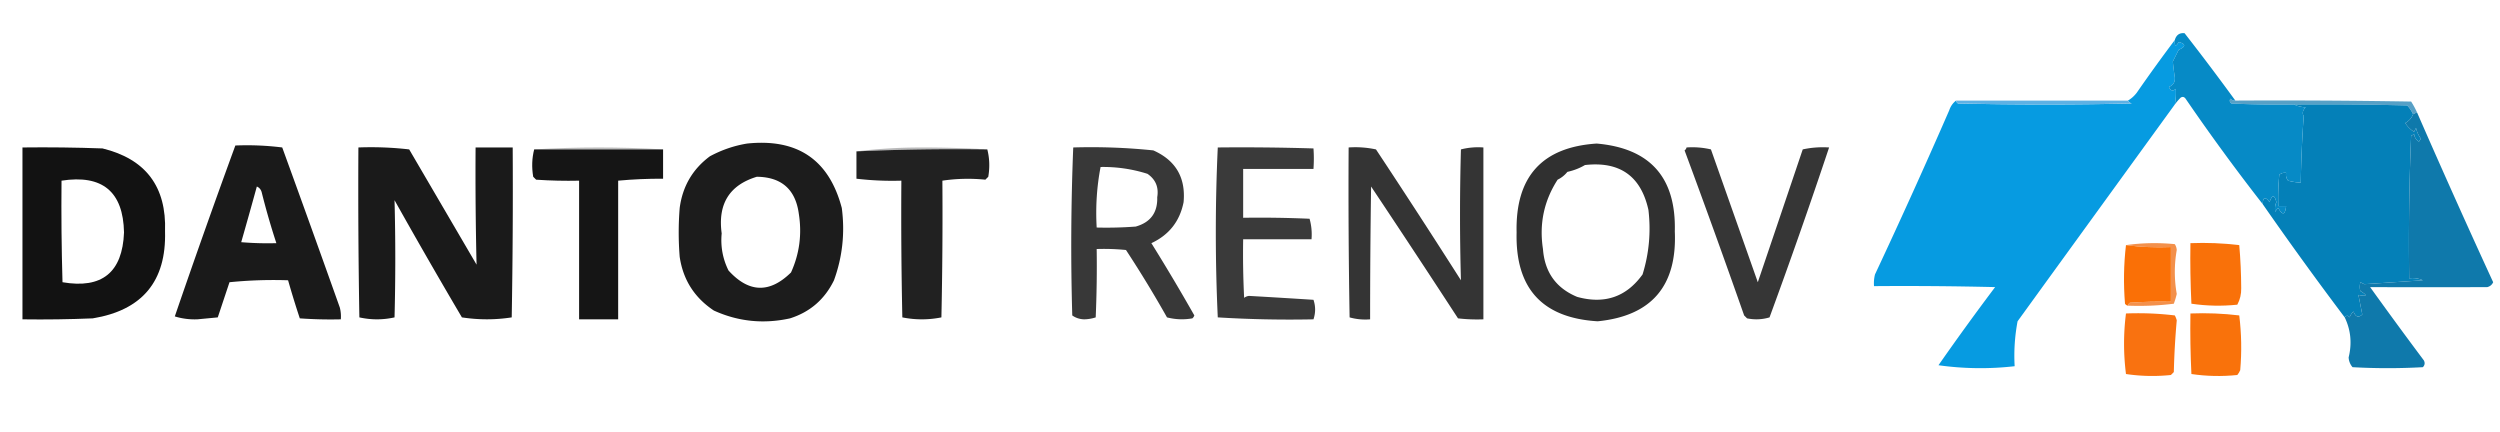 <svg xmlns="http://www.w3.org/2000/svg" shape-rendering="geometricPrecision" text-rendering="geometricPrecision" image-rendering="optimizeQuality" fill-rule="evenodd" clip-rule="evenodd" viewBox="0 0 1280 221"><path fill="#519dc4" d="M1144.5 51.5c30-.167 60 0 90 .5a44.177 44.177 0 013 5.5c-.67.333-1.33.667-2 1-.72-1.591-1.72-3.091-3-4.5-19.33-.5-38.66-.667-58-.5-10.67.166-21.34 0-32-.5-.95-.718-1.12-1.55-.5-2.5.67.752 1.5 1.086 2.5 1z" opacity=".964"/><path fill="#069be1" d="M1113.5 20.5c-.17 3.297.5 3.63 2 1 3.72 1.011 3.72 2.345 0 4a392.743 392.743 0 00-3 6c.25 2.71.59 5.376 1 8 .24 2.422-.76 4.088-3 5 .79 1.988 1.96 2.321 3.5 1 .17 2.657.01 5.324-.5 8-26.81 36.933-53.65 73.933-80.5 111a95.011 95.011 0 00-1.5 23 154.175 154.175 0 01-39-.5c9.42-13.51 19.09-26.844 29-40-20.66-.5-41.331-.667-62-.5a18.453 18.453 0 01.5-6 3354.979 3354.979 0 0038-84c.697-2.084 1.864-3.751 3.5-5 .11.617.44 1.117 1 1.5 29.67.667 59.33.667 89 0-.92-.278-1.58-.778-2-1.5 1.69-.975 3.19-2.308 4.5-4a841.552 841.552 0 0119.5-27z"/><path fill="#5eb1e4" d="M1001.5 51.5h88c.42.722 1.08 1.222 2 1.5-29.67.667-59.33.667-89 0-.56-.383-.89-.883-1-1.5z"/><path fill="#0480b8" d="M1174.5 53.5c19.34-.167 38.67 0 58 .5 1.28 1.409 2.28 2.909 3 4.5-.76 1.93-2.09 3.43-4 4.5a14.567 14.567 0 004.5 4.5c.33-.667.67-1.333 1-2a14.31 14.31 0 002.5 5.5c-.33.5-.67 1-1 1.5-1.47-.88-2.3-2.214-2.5-4-.41.457-.91.79-1.5 1-1 24.324-1.33 48.658-1 73 2.42-.308 4.76.026 7 1-10.03.69-20.03 1.356-30 2-.67-.333-1.33-.667-2-1-.4 1.706-.4 3.206 0 4.5 3.83 2.266 3.5 2.933-1 2 .67 3.333 1.33 6.667 2 10-1.96 1.794-3.46 1.294-4.5-1.5a7.352 7.352 0 00-2 3c-.77-1.098-1.6-1.098-2.5 0a1863.55 1863.55 0 01-42-58c.16-3.635 1.32-3.968 3.5-1 1.38-3.918 2.55-3.918 3.5 0-.73 1.655-.89 3.321-.5 5 .31-.808.81-1.475 1.5-2 2.15 3.937 3.48 3.603 4-1h-4c-.17-5.344 0-10.677.5-16 1.01-.837 2.18-1.17 3.5-1-.26 1.478.07 2.811 1 4 2.22.6 4.39.934 6.5 1 .19-11.38.69-22.713 1.5-34-.85-1.561-.51-3.061 1-4.5-2.21-.19-4.21-.69-6-1.5z"/><path fill="#068ac6" d="M1144.5 51.5c-1 .086-1.83-.248-2.5-1-.62.95-.45 1.782.5 2.5 10.66.5 21.33.666 32 .5 1.79.81 3.79 1.31 6 1.5-1.51 1.439-1.85 2.939-1 4.5a619.374 619.374 0 00-1.5 34c-2.11-.066-4.28-.4-6.5-1-.93-1.189-1.26-2.522-1-4-1.32-.17-2.49.163-3.5 1a127.55 127.55 0 00-.5 16h4c-.52 4.603-1.85 4.937-4 1a4.486 4.486 0 00-1.5 2c-.39-1.679-.23-3.345.5-5-.95-3.918-2.12-3.918-3.5 0-2.18-2.968-3.34-2.635-3.5 1a1070.667 1070.667 0 01-39.5-54c-.72-.95-1.55-1.117-2.5-.5a29.455 29.455 0 00-3 3.5c.51-2.676.67-5.343.5-8-1.54 1.321-2.71.988-3.5-1 2.24-.912 3.24-2.578 3-5-.41-2.624-.75-5.29-1-8 .97-1.983 1.97-3.983 3-6 3.72-1.655 3.72-2.989 0-4-1.5 2.63-2.17 2.297-2-1 .76-2.614 2.43-3.78 5-3.5a1265.575 1265.575 0 0126 34.5z"/><path fill="#010101" d="M120.5 74.5c8.028-.331 16.028.002 24 1a11729.41 11729.41 0 0129.5 82c.495 1.973.662 3.973.5 6-7.008.166-14.008 0-21-.5a457.894 457.894 0 01-6-19.5 225.771 225.771 0 00-30 1l-6 18-10.5 1c-4.014.134-7.847-.366-11.5-1.5a4533.32 4533.32 0 0131-87.5zm11 21c1.29.558 2.123 1.558 2.5 3a373.618 373.618 0 007.5 26 162.597 162.597 0 01-18-.5 2565.994 2565.994 0 008-28.5z" opacity=".898"/><path fill="#343434" d="M339.5 76.5c-22.306.02-44.306.02-66 0 22-1.333 44-1.333 66 0z" opacity=".335"/><path fill="#010101" d="M382.5 73.5c25.83-2.7 41.996 8.3 48.5 33 1.669 12.738.336 25.072-4 37-4.737 9.74-12.237 16.24-22.5 19.5-13.549 2.992-26.549 1.658-39-4-9.935-6.593-15.769-15.76-17.5-27.5a156.422 156.422 0 010-25c1.467-11.103 6.634-19.937 15.5-26.5 6.09-3.262 12.424-5.429 19-6.5zm5 17c12.654.155 19.821 6.489 21.5 19 1.649 10.474.316 20.474-4 30-10.954 10.77-21.62 10.437-32-1-2.963-5.957-4.129-12.29-3.5-19-2.042-15.064 3.958-24.73 18-29z" opacity=".887"/><path fill="#323233" d="M505.5 76.5a1140.22 1140.22 0 00-67 1c10.813-1.332 21.979-1.999 33.5-2 11.338 0 22.505.334 33.5 1z" opacity=".335"/><path fill="#010101" d="M817.5 73.5c27.382 2.387 40.715 17.387 40 45 1.224 27.929-11.942 43.263-39.5 46-28.362-1.702-42.195-16.869-41.5-45.5-.653-28.498 13.013-43.665 41-45.5zm-6 11c17.842-2.011 28.676 5.655 32.5 23 1.324 11.238.324 22.238-3 33-8.303 11.548-19.47 15.381-33.5 11.5-10.79-4.48-16.624-12.647-17.5-24.5-1.989-12.865.511-24.698 7.5-35.5a14.505 14.505 0 005-4c3.29-.725 6.29-1.892 9-3.5z" opacity=".812"/><path fill="#010101" d="M11.5 75.5c13.67-.167 27.337 0 41 .5 22.14 5.422 32.807 19.59 32 42.5.695 25.485-11.639 40.319-37 44.5-11.995.5-23.995.667-36 .5v-88zm20 17c20.917-3.235 31.583 5.599 32 26.5-.795 20.481-11.295 28.981-31.5 25.5-.5-17.33-.667-34.663-.5-52z" opacity=".926"/><path fill="#010101" d="M183.5 75.5c8.692-.331 17.359.002 26 1 11.494 19.653 22.994 39.32 34.5 59-.463-19.943-.63-39.943-.5-60h19c.167 29.002 0 58.002-.5 87-8.441 1.315-16.941 1.315-25.5 0a3125.393 3125.393 0 01-34.5-60c.516 19.986.516 39.986 0 60-6 1.333-12 1.333-18 0a3782.79 3782.79 0 01-.5-87z" opacity=".898"/><path d="M273.5 76.5c21.694.02 43.694.02 66 0v15c-7.687-.04-15.354.293-23 1v71h-20v-71c-7.341.166-14.674 0-22-.5l-1.5-1.5c-.815-4.852-.648-9.519.5-14z" opacity=".917"/><path d="M505.5 76.5c1.148 4.481 1.315 9.148.5 14l-1.5 1.5a89.19 89.19 0 00-22 .5c.167 23.336 0 46.669-.5 70a50.512 50.512 0 01-20 0c-.5-23.331-.667-46.664-.5-70a156.343 156.343 0 01-23-1v-14a1140.22 1140.22 0 0167-1z" opacity=".868"/><path fill="#010101" d="M549.5 75.5a309.519 309.519 0 0141 1.5c11.473 5.11 16.64 13.943 15.5 26.5-1.94 9.776-7.44 16.776-16.5 21a1026.968 1026.968 0 0122 37 3.647 3.647 0 01-1 1.5c-4.39.772-8.723.606-13-.5a597.124 597.124 0 00-21-34.5 112.97 112.97 0 00-15-.5c.167 11.671 0 23.338-.5 35a20.076 20.076 0 01-6 1c-2.302-.1-4.302-.767-6-2a1243.77 1243.77 0 01.5-86zm14 10a74.522 74.522 0 0124 3.5c4.185 2.874 5.852 6.874 5 12 .24 7.849-3.427 12.849-11 15-6.658.5-13.325.666-20 .5-.605-10.591.062-20.925 2-31z" opacity=".78"/><path fill="#010101" d="M623.5 75.5c16.337-.167 32.67 0 49 .5.246 3.35.246 6.85 0 10.5h-36v25c11.338-.167 22.672 0 34 .5.956 3.394 1.289 6.894 1 10.5h-35c-.166 10.006 0 20.006.5 30a4.933 4.933 0 012.5-1 4311.06 4311.06 0 0133 2c1.118 3.312 1.118 6.645 0 10a601.227 601.227 0 01-49-1 946.861 946.861 0 010-87z" opacity=".771"/><path d="M690.5 75.5c4.714-.327 9.38.007 14 1a4539.863 4539.863 0 0143.5 67 1201.142 1201.142 0 010-67c3.73-.96 7.563-1.293 11.5-1v88a84.902 84.902 0 01-13-.5A7201.4 7201.4 0 00702 95.5a4640.356 4640.356 0 00-.5 68c-3.606.289-7.106-.044-10.5-1a3782.79 3782.79 0 01-.5-87z" opacity=".796"/><path fill="#000101" d="M863.5 75.5c4.267-.297 8.434.036 12.5 1 8.003 22.671 16.003 45.338 24 68a57429.54 57429.54 0 0023-68c4.401-.967 8.901-1.3 13.5-1a3059.402 3059.402 0 01-30.5 87c-3.744 1.126-7.577 1.293-11.5.5l-1.5-1.5A5039.15 5039.15 0 00862.5 77c.556-.383.889-.883 1-1.5z" opacity=".789"/><path fill="#fa7006" d="M1088.5 125.5c7.48.992 15.15 1.325 23 1v28c-7.01-.166-14.01 0-21 .5-.56.383-.89.883-1 1.5-.62-.111-1.12-.444-1.5-1-.82-10.175-.66-20.175.5-30z"/><path fill="#f97109" d="M1121.5 124.5c8.36-.331 16.69.002 25 1 .64 7.343.97 14.676 1 22 .08 3.04-.58 5.873-2 8.5-7.91.814-15.75.647-23.5-.5-.5-10.328-.67-20.661-.5-31z"/><path fill="#f18133" d="M1089.5 156.5c.11-.617.44-1.117 1-1.5 6.99-.5 13.99-.666 21-.5v-28c-7.85.325-15.52-.008-23-1 8.16-1.157 16.49-1.323 25-.5.58.893.91 1.893 1 3a64.415 64.415 0 000 22.5 43.54 43.54 0 01-1.5 5c-7.75.982-15.58 1.315-23.5 1z" opacity=".881"/><path fill="#0f79ab" d="M1237.5 57.5a4940.305 4940.305 0 0039 87c-.59 1.299-1.59 2.132-3 2.5-20 .083-40 .083-60 0a2349.09 2349.09 0 0027.5 37.5c.68 1.284.52 2.451-.5 3.5-12 .667-24 .667-36 0a8.278 8.278 0 01-2-5c1.78-7.183 1.11-14.017-2-20.5.9-1.098 1.73-1.098 2.5 0a7.352 7.352 0 012-3c1.04 2.794 2.54 3.294 4.5 1.5-.67-3.333-1.33-6.667-2-10 4.5.933 4.83.266 1-2-.4-1.294-.4-2.794 0-4.5.67.333 1.33.667 2 1 9.97-.644 19.97-1.31 30-2a13.117 13.117 0 00-7-1c-.33-24.342 0-48.676 1-73 .59-.21 1.09-.543 1.5-1 .2 1.786 1.03 3.12 2.5 4 .33-.5.67-1 1-1.5a14.31 14.31 0 01-2.5-5.5c-.33.667-.67 1.333-1 2a14.567 14.567 0 01-4.5-4.5c1.91-1.07 3.24-2.57 4-4.5.67-.333 1.33-.667 2-1z"/><path fill="#f97210" d="M1088.5 160.5c8.36-.331 16.69.002 25 1 .43.793.76 1.627 1 2.5a402.89 402.89 0 00-1.5 26.5l-1.5 1.5c-7.72.8-15.38.633-23-.5-1.31-10.394-1.31-20.727 0-31z"/><path fill="#f9720b" d="M1121.5 160.5c8.36-.331 16.69.002 25 1 1.14 9.285 1.31 18.619.5 28-.37.916-.87 1.75-1.5 2.5-7.91.814-15.75.647-23.5-.5-.5-10.328-.67-20.661-.5-31z"/></svg>
